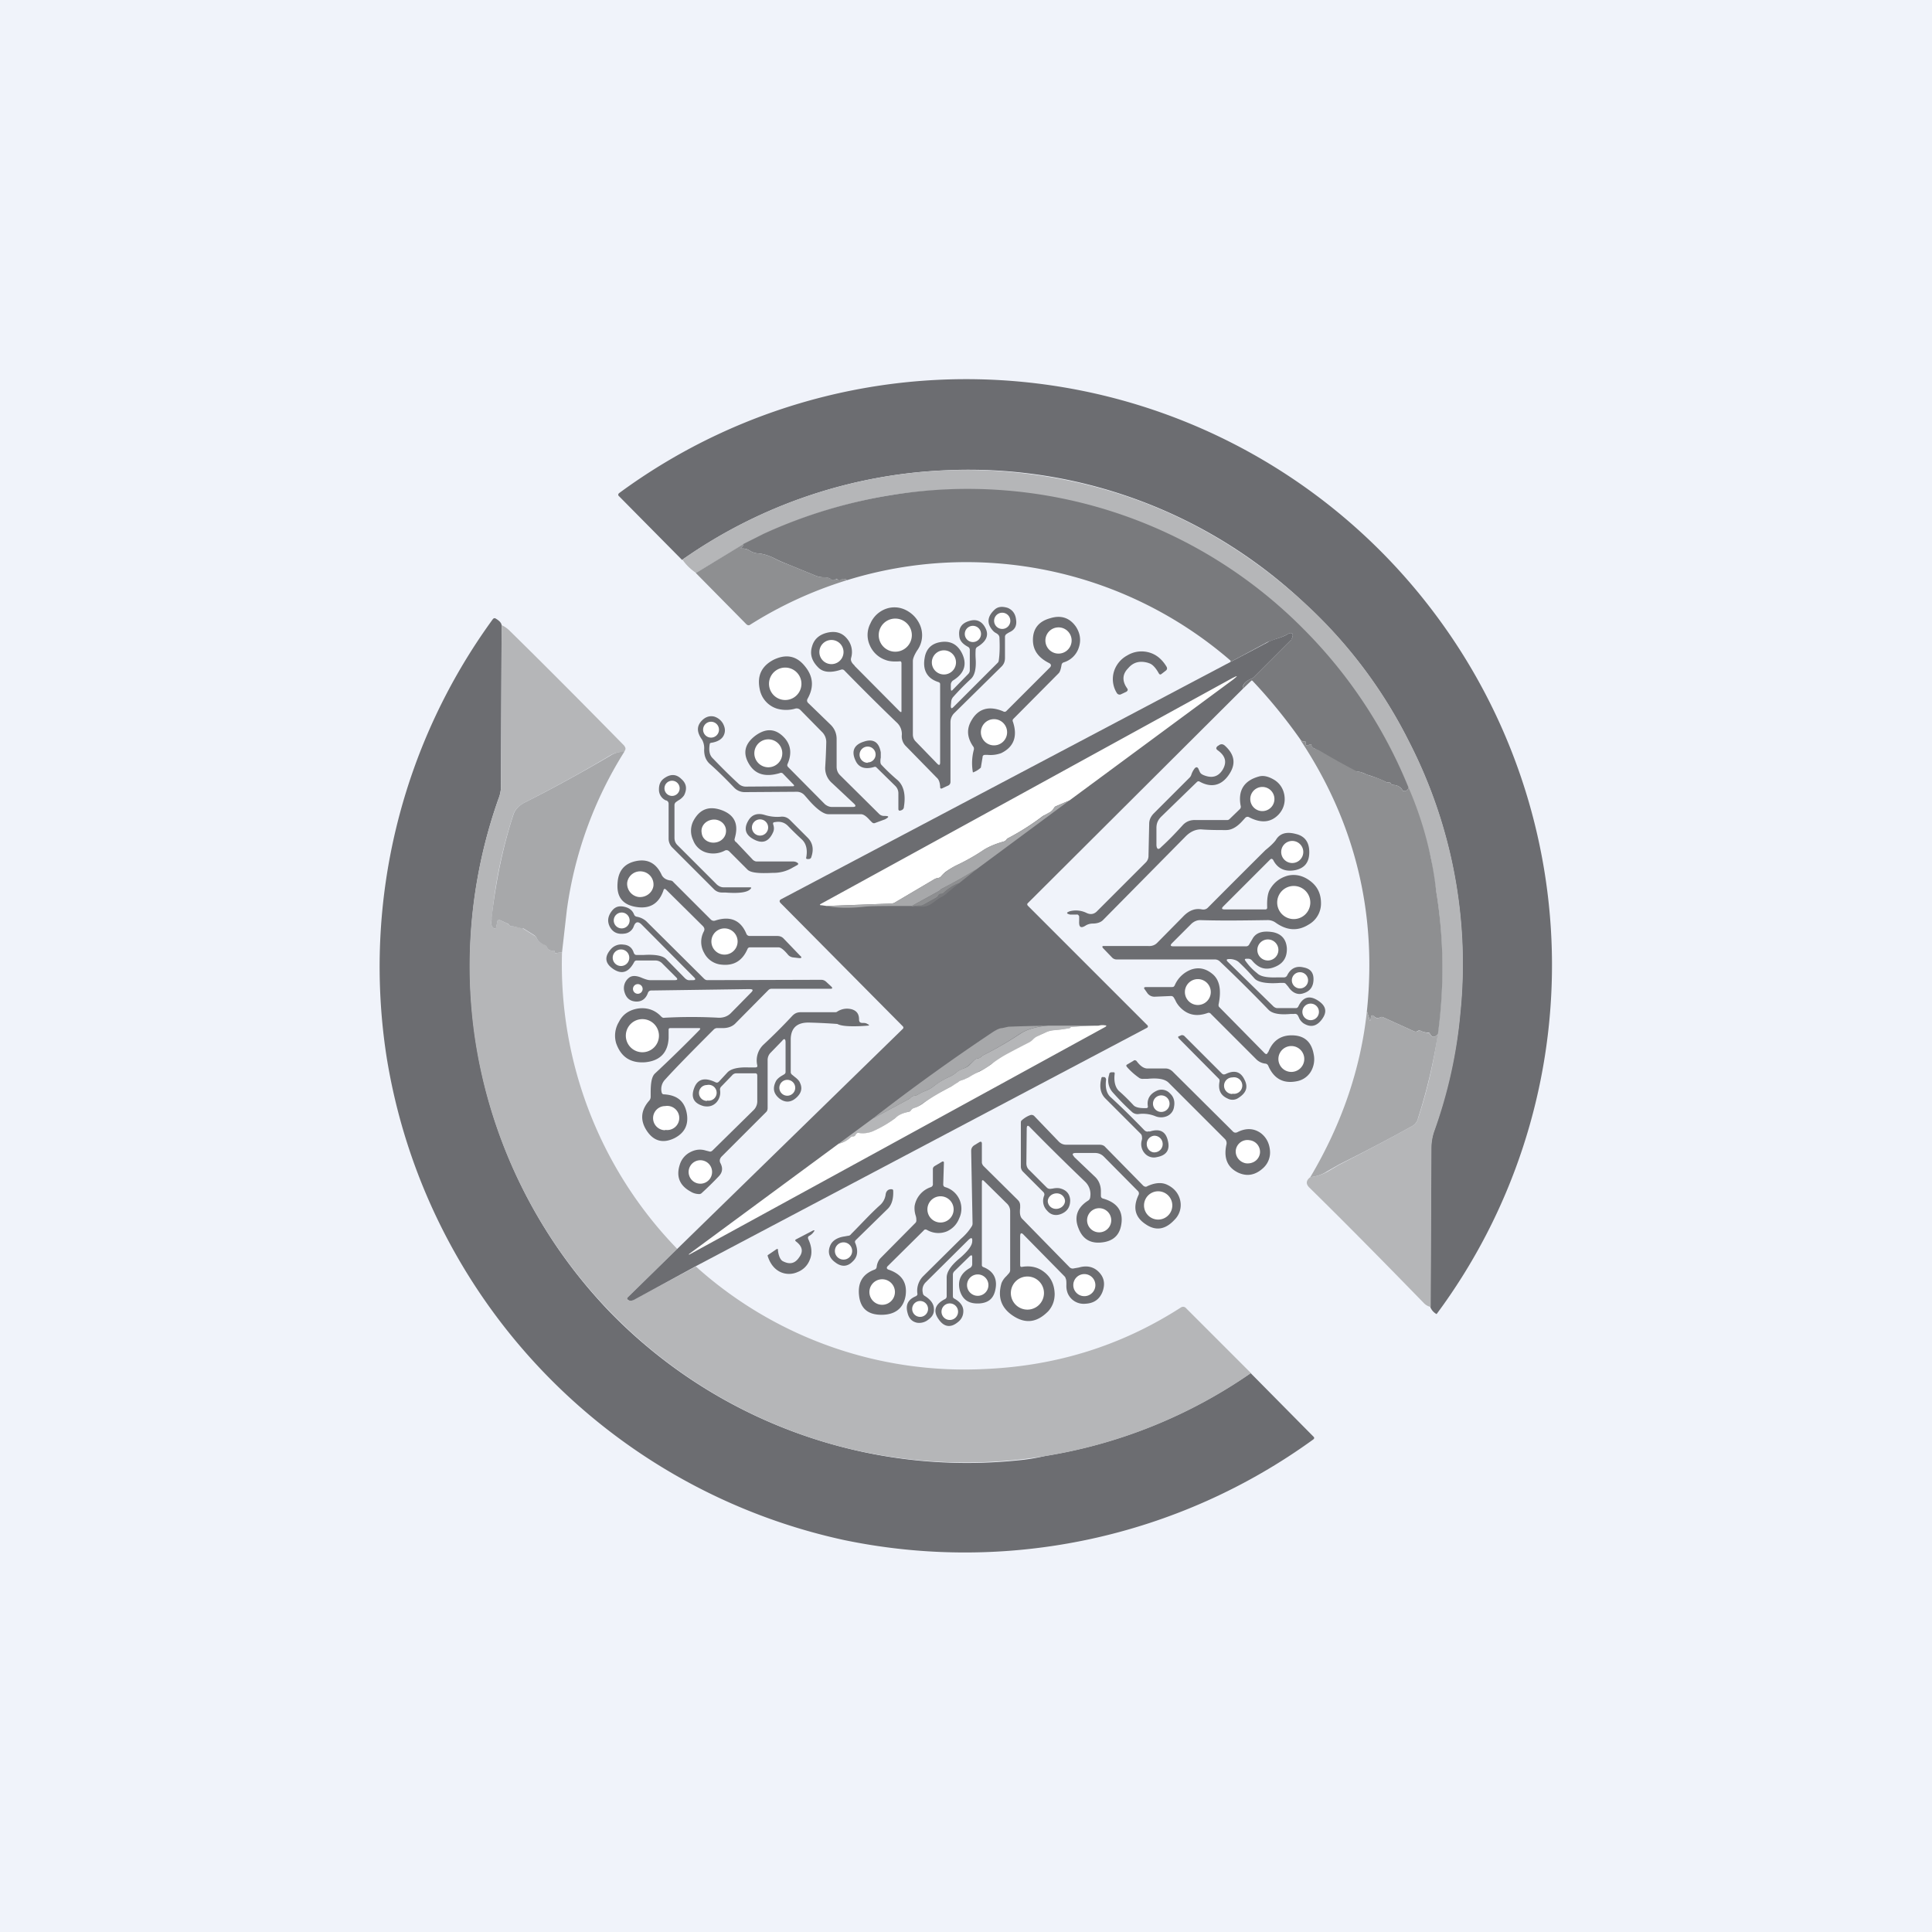 ﻿<?xml version="1.0" standalone="no"?>
<!DOCTYPE svg PUBLIC "-//W3C//DTD SVG 1.1//EN" 
"http://www.w3.org/Graphics/SVG/1.1/DTD/svg11.dtd">
<svg width="56" height="56" viewBox="0 0 56 56" xmlns="http://www.w3.org/2000/svg"><path fill="#F0F3FA" d="M0 0h56v56H0z"/><path d="m41.46 37.88.02-4.58c0-.19.03-.35.08-.5.4-1.15.66-2.3.76-3.43a14.08 14.08 0 0 0-1.48-7.87 13.86 13.86 0 0 0-3-3.99 14.18 14.18 0 0 0-10.4-3.88 14.31 14.31 0 0 0-7.67 2.6l-1.82-1.84c-.04-.03-.04-.07 0-.1a16.97 16.97 0 0 1 23.61 3.46 16.97 16.97 0 0 1 .08 20.34.4.4 0 0 1-.18-.2Z" fill="#6C6D71"/><path d="M41.46 37.88a.38.38 0 0 1-.18-.1c-1.1-1.13-2.2-2.25-3.33-3.36-.1-.1-.1-.2.03-.3.17-.02.34-.07.5-.16l.34-.2c.72-.37 1.43-.74 2.13-1.13.07-.04.12-.1.15-.2a13.98 13.98 0 0 0 .53-6.58l-.15-.95A13.9 13.9 0 0 0 25.9 14.34a14.3 14.3 0 0 0-4.34 1.43l-1.38.84c-.15-.1-.29-.23-.4-.39a14.31 14.31 0 0 1 9.51-2.54c3.25.3 6.1 1.57 8.56 3.83a13.86 13.86 0 0 1 3 4 14.08 14.08 0 0 1 1.48 7.86 13.7 13.7 0 0 1-.76 3.43c-.05.15-.08.31-.08.5l-.02 4.58Z" fill="#B5B6B8"/><path d="M40.82 22.8c.01.07-.02.11-.1.13-.03 0-.06 0-.07-.03-.05-.09-.14-.14-.27-.15a.08.08 0 0 1-.07-.04c0-.02-.02-.03-.05-.03-.03 0-.07 0-.1-.02-.14-.07-.3-.13-.45-.18a1.1 1.1 0 0 1-.12-.04.71.71 0 0 0-.26-.08c-.03 0-.06 0-.08-.02a21.72 21.72 0 0 1-1.14-.64.14.14 0 0 1-.1-.1c0-.03-.03-.04-.07-.01a.08.08 0 0 1-.03.02c-.05 0-.06 0-.06-.05v-.05c-.01-.02-.02-.02-.04-.02-.03.01-.06 0-.1-.03-.42-.6-.89-1.18-1.4-1.72-.02-.02-.03-.02-.05 0l-.24.23c0-.13.08-.23.26-.3a.21.21 0 0 0 .07-.05l1.07-1.07.02-.03c.05-.11.04-.17-.03-.17a.2.2 0 0 0-.1.04 1.4 1.4 0 0 1-.3.12l-.27.1a170.71 170.71 0 0 1-1.08.58l.01-.02v-.02a11.7 11.7 0 0 0-11.13-2.33c0-.02-.03-.04-.07-.04-.03 0-.05 0-.08.02-.04.03-.08.03-.11 0-.02-.03-.04-.03-.06-.01-.05.04-.1.04-.14 0a.13.13 0 0 0-.08-.04l-.18-.02a.6.6 0 0 1-.17-.04l-.83-.34a4.16 4.16 0 0 1-.4-.18c-.15-.07-.3-.12-.45-.13a.5.5 0 0 1-.24-.08.35.35 0 0 0-.21-.06c-.05 0-.06-.01-.02-.04.03-.03.05-.06.04-.09l.6-.3a14.3 14.3 0 0 1 3.76-1.13 13.7 13.7 0 0 1 11.9 3.91 13.9 13.9 0 0 1 3.02 4.56Z" fill="#797A7D"/><path d="M21.55 15.77c0 .03-.02.06-.05.09-.04.03-.03.04.02.04.08 0 .15.02.21.06a.5.5 0 0 0 .24.08c.15.01.3.06.45.13.13.07.26.13.4.18l.83.34a.6.6 0 0 0 .17.04c.07 0 .12 0 .18.02.03 0 .05.01.08.03.04.05.09.05.14 0l.06.01c.03.04.07.04.11 0a.11.11 0 0 1 .08-.01c.04 0 .06.02.07.04-1 .31-1.93.74-2.8 1.29-.03.02-.06.02-.1-.01l-1.47-1.49 1.38-.84Z" fill="#8E8F91"/><path d="M27.25 22.1v-2.27c0-.03-.02-.05-.05-.06-.32-.1-.46-.34-.4-.69.04-.27.2-.43.47-.47.27-.04.47.06.6.3.17.32.1.6-.24.81a.15.15 0 0 0-.07.13v.1c0 .08.02.09.07.03l.44-.45a.16.16 0 0 0 .04-.12v-.58a.1.1 0 0 0-.05-.08c-.15-.08-.23-.17-.25-.28-.04-.25.05-.4.28-.47.22-.07.39.01.49.24.08.19 0 .36-.25.51a.1.1 0 0 0-.05.08 2 2 0 0 0 0 .26c.02.3-.03.5-.15.6a7.6 7.6 0 0 0-.5.51.24.24 0 0 0-.06.15l-.01.1c0 .09.02.1.08.04l1.28-1.28a.11.11 0 0 0 .03-.07c.03-.2.03-.42.02-.65 0-.06-.03-.1-.1-.14a.31.31 0 0 1-.09-.07c-.18-.2-.17-.4.04-.6.1-.1.23-.11.39-.06.14.06.22.17.24.33.03.18-.03.3-.18.37a.76.76 0 0 0-.1.06.1.1 0 0 0-.04.09v.6c0 .1-.03.18-.1.25l-1.37 1.35a.37.37 0 0 0-.11.27v1.72c0 .06-.03.1-.09.12l-.15.07c-.04.02-.06 0-.06-.04v-.02c-.01-.12-.04-.2-.1-.25l-.9-.92a.4.4 0 0 1-.11-.32.45.45 0 0 0-.15-.36c-.52-.5-1.02-1-1.51-1.5a.09.09 0 0 0-.1-.03c-.3.1-.52.08-.66-.06-.2-.2-.25-.4-.18-.62.06-.21.22-.35.48-.4.22-.04.4.02.53.18a.6.6 0 0 1 .12.56c-.02.07.01.14.1.22v.01l1.31 1.32c.04.03.05.03.05-.02v-1.37c0-.04-.01-.07-.06-.06-.17.01-.3 0-.4-.04a.77.77 0 0 1-.46-.43.72.72 0 0 1 .02-.63.78.78 0 0 1 .47-.43.73.73 0 0 1 .55.04c.18.09.31.22.4.4a.75.75 0 0 1-.07.78c-.08.13-.12.23-.12.3v2.13c0 .08.03.15.08.2l.63.65c.05.05.08.04.08-.04Z" fill="#6C6D71"/><path d="M29.05 18.23a.23.23 0 1 0 0-.47.23.23 0 0 0 0 .47Z" fill="#fff"/><path d="M28.21 21.64c-.18-.26-.2-.51-.05-.76.2-.35.52-.43.92-.26.03.02.06.01.08 0l1.27-1.27c.05-.05.04-.1-.02-.13-.32-.16-.47-.38-.47-.67 0-.33.17-.54.5-.63.32-.1.57-.01.75.25.12.19.15.39.08.6a.66.66 0 0 1-.44.43.09.09 0 0 0-.06.07c-.02.13-.05.21-.08.24l-1.32 1.33a.07.07 0 0 0-.01.08c.14.42.03.73-.34.91a.9.9 0 0 1-.4.05h-.06c-.05 0-.08.02-.08.07l-.05.3a.67.67 0 0 1-.23.14c-.04-.23-.03-.45.03-.67 0-.03 0-.06-.02-.08ZM14.54 18.12l-.02 4.72a1 1 0 0 1-.07.31A14.48 14.48 0 0 0 17.65 38a14.44 14.44 0 0 0 11.85 4.33 5.56 5.56 0 0 0 .8-.13 14.5 14.5 0 0 0 5.95-2.4l1.82 1.84c.03.03.03.05 0 .08a17.2 17.2 0 0 1-13.6 2.92A17.1 17.1 0 0 1 11.2 30.6a17.1 17.1 0 0 1 3.09-12.66c.02-.02.05-.03.08-.01.1.06.16.12.17.19Z" fill="#6C6D71"/><path d="M25.95 18.89a.48.48 0 1 0 0-.96.48.48 0 0 0 0 .96Z" fill="#fff"/><path d="M14.54 18.12c.09.04.17.1.23.16 1.12 1.1 2.22 2.21 3.32 3.33.02.03.04.06.04.09s-.02.06-.04.1a.71.71 0 0 0-.41.1c-.87.52-1.7.97-2.47 1.36-.17.09-.27.2-.32.32a13.73 13.73 0 0 0-.64 3.08c-.03.12 0 .2.07.25.03.01.05 0 .06-.03l.04-.2c0-.02.02-.03.05-.02l.22.1.06.04a.1.1 0 0 0 .08.05h.04l.26.05a.1.1 0 0 1 .04.02l.32.2c.02 0 .04.03.06.06.05.1.13.17.24.2a.1.1 0 0 1 .06.06c.04.09.1.13.2.11.02 0 .03 0 .03.03v.02c.01.03.03.04.05.03.05-.02.1-.02.16-.02a11.84 11.84 0 0 0 3.34 8.59l-1.43 1.4c-.03.03-.03.06 0 .08.05.03.1.03.16 0l1.81-.97a11.64 11.64 0 0 0 8.4 2.97c2.06-.09 3.94-.68 5.64-1.77.07-.05.13-.04.18.02l1.87 1.87a14.5 14.5 0 0 1-12.12 2.07 14.45 14.45 0 0 1-10.4-11.95 14.49 14.49 0 0 1 .71-6.77 1 1 0 0 0 .07-.3l.02-4.73Z" fill="#B5B6B8"/><path d="M28.2 18.61a.23.23 0 1 0 0-.47.23.23 0 0 0 0 .47ZM30.62 18.94a.38.38 0 1 0 0-.75.38.38 0 0 0 0 .75Z" fill="#fff"/><path d="m36.02 19.97-6.23 6.21c-.02.02-.02.04 0 .07l3.45 3.45c.05.04.04.08-.01.1l-13.06 6.9-1.8.98c-.07.03-.12.03-.16 0-.04-.02-.04-.05-.01-.08l1.43-1.4 6.54-6.38c.02-.02.02-.05 0-.07l-3.54-3.57c-.05-.05-.04-.09.02-.12l13.01-6.87a174.35 174.35 0 0 0 1.08-.57c.06-.04.15-.07.27-.11.14-.04.23-.08.3-.12a.2.2 0 0 1 .1-.04c.07 0 .08.06.03.17 0 .01 0 .02-.02.03l-1.07 1.07a.21.21 0 0 1-.07.05c-.18.07-.27.17-.26.3Z" fill="#6C6D71"/><path d="M24.1 19.25a.35.35 0 1 0 0-.7.35.35 0 0 0 0 .7ZM27.36 19.55a.35.35 0 1 0 0-.7.35.35 0 0 0 0 .7Z" fill="#fff"/><path d="M33.3 19.22c-.25-.08-.45-.03-.6.15-.17.17-.18.37-.03.58.03.04.02.07-.02.1l-.17.08c-.04.01-.07 0-.1-.03a.76.76 0 0 1-.09-.64.8.8 0 0 1 .38-.46.8.8 0 0 1 .59-.1c.23.05.41.19.55.42.03.05.02.09-.02.12l-.13.1c-.03.02-.05.01-.07-.02-.1-.18-.2-.28-.3-.3ZM22.98 22.79c.04 0 .05-.02.02-.05l-.3-.31a.08.08 0 0 0-.1-.02c-.41.12-.7.04-.88-.25-.2-.32-.14-.6.18-.84.32-.23.6-.2.85.08.18.21.2.46.08.74-.02.04-.01.07.02.1l1.06 1.07c.06.05.13.08.2.08h.61c.08 0 .1-.03.04-.09l-.64-.6a.57.57 0 0 1-.2-.48 18 18 0 0 0 .03-.71.41.41 0 0 0-.13-.3l-.62-.63a.15.15 0 0 0-.15-.04.96.96 0 0 1-.53 0 .73.73 0 0 1-.5-.57c-.08-.39.06-.67.41-.85.36-.17.66-.11.9.19.24.29.27.6.08.94-.03.05-.02.1.03.14l.64.62c.11.11.17.25.17.41v.8c0 .1.03.18.1.25l1.14 1.13a.2.2 0 0 0 .14.05c.15 0 .15.03.02.1l-.3.11a.08.08 0 0 1-.07-.02 1.33 1.33 0 0 1-.08-.08c-.09-.1-.17-.16-.25-.16h-.94c-.14 0-.35-.15-.62-.47l-.07-.08a.3.3 0 0 0-.24-.1l-1.48.01a.42.42 0 0 1-.32-.13c-.23-.24-.47-.48-.72-.7-.1-.1-.15-.22-.15-.4a.52.52 0 0 0-.06-.29c-.16-.22-.16-.4 0-.56.1-.1.22-.14.35-.11.1.03.2.1.26.21.06.12.07.22.02.33-.05.11-.17.19-.36.22-.03 0-.05.02-.05.05-.03.19 0 .32.1.41.24.25.49.5.73.72a.3.3 0 0 0 .22.09l1.36-.01Z" fill="#6C6D71"/><path d="M22.76 20.29a.47.47 0 1 0 0-.94.47.47 0 0 0 0 .94ZM31 23.2l-.4.17a.13.13 0 0 0-.05.05.34.34 0 0 1-.16.15l-.16.08a7.21 7.21 0 0 1-1.04.66l-.02.03a.17.17 0 0 1-.07.05c-.25.07-.47.16-.64.28a6 6 0 0 1-.67.38 2.4 2.4 0 0 0-.38.22.67.67 0 0 0-.11.11.18.18 0 0 1-.11.07.27.27 0 0 0-.1.03l-1.17.69a.18.18 0 0 1-.08.02l-1.88.07-.14-.02c-.07 0-.07-.02-.01-.05a10207.86 10207.86 0 0 0 11.9-6.53c.18-.09.18-.08.03.04L31 23.2ZM28.75 21.6a.38.38 0 1 0 0-.75.38.38 0 0 0 0 .75ZM20.61 21.38a.23.23 0 1 0 0-.46.23.23 0 0 0 0 .46ZM22.27 22.24a.4.4 0 1 0 0-.81.4.4 0 0 0 0 .81Z" fill="#fff"/><path d="M25.34 22.23c-.26.08-.45.02-.54-.18-.13-.27-.05-.46.23-.55.28-.1.45.01.5.31v.15a.47.47 0 0 0-.01.13c0 .03.01.06.03.08.15.16.3.3.44.42.2.16.27.43.21.8 0 .05-.04.09-.09.1-.04.02-.07 0-.07-.04V23a.3.3 0 0 0-.09-.22l-.55-.54a.06.06 0 0 0-.06-.01Z" fill="#6C6D71"/><path d="M37.7 21.46c.05.03.08.04.1.03.03 0 .04 0 .05.02v.05c0 .04.01.06.06.05l.03-.02c.04-.03.06-.02.08.02.01.04.04.07.09.09l.11.04a21.77 21.77 0 0 0 1.11.62c.07 0 .15.03.26.08l.11.04c.16.05.32.1.46.18.03.02.07.02.1.02s.04 0 .05.03c.02.03.04.04.07.04.13.01.22.06.27.15.01.03.04.04.07.03.08-.02.11-.06.1-.12a10.5 10.5 0 0 1 .81 3.03c.22 1.35.24 2.72.05 4.13-.1.12-.18.11-.25-.04h-.02a.52.52 0 0 1-.23-.05c-.03-.02-.05-.02-.08 0a.11.11 0 0 1-.12.01l-.88-.4a.1.1 0 0 0-.1 0c-.06.03-.11.02-.16-.02-.06-.06-.1-.05-.1.03l-.01.03c0 .07-.02.07-.04 0l-.07-.22c.3-2.86-.35-5.48-1.92-7.85Z" fill="#8E8F91"/><path d="M33.66 24.55c.22-.2.42-.41.62-.63.1-.11.23-.16.39-.15h.9a.1.1 0 0 0 .07-.03l.3-.29a.1.1 0 0 0 .02-.1c-.08-.44.1-.72.52-.84.13-.04.27-.01.43.08.18.1.29.27.32.47.03.21-.03.4-.17.55-.22.23-.5.26-.85.08a.09.09 0 0 0-.11.01l-.11.12c-.15.16-.3.24-.45.24-.24 0-.48 0-.73-.02-.15 0-.3.06-.44.2l-2.4 2.43c-.06.06-.16.1-.3.1a.4.4 0 0 0-.19.05c-.15.1-.21.06-.2-.12v-.14c-.02-.04-.04-.06-.08-.05h-.18c-.12-.03-.12-.06 0-.1a.7.7 0 0 1 .47.05c.12.06.23.04.32-.06l1.4-1.4a.27.27 0 0 0 .08-.2l.02-.92c0-.11.04-.2.12-.29l1.05-1.05a.2.2 0 0 0 .05-.08.6.6 0 0 1 .1-.19c.04-.04.07-.04.1 0l.05.11c.02.04.05.06.09.08.25.11.44.06.57-.15.13-.22.08-.4-.14-.56-.06-.04-.06-.08 0-.13l.02-.01c.06-.05.12-.05.18 0 .3.27.33.55.11.86-.21.3-.5.37-.83.19-.03-.02-.06-.02-.09.01l-1.03 1c-.1.1-.14.2-.14.33v.5c.01.12.06.14.14.05Z" fill="#6C6D71"/><path d="M25.15 22.1a.23.23 0 1 0 0-.46.23.23 0 0 0 0 .47Z" fill="#fff"/><path d="M18.09 21.8a11.53 11.53 0 0 0-1.66 4.58l-.14 1.23c-.06 0-.11 0-.16.02-.02 0-.04 0-.05-.03v-.02c0-.02-.01-.03-.03-.03-.1.02-.16-.02-.2-.1a.1.1 0 0 0-.06-.06.39.39 0 0 1-.24-.21.16.16 0 0 0-.06-.07l-.32-.2a.1.1 0 0 0-.04 0l-.26-.06h-.04a.1.1 0 0 1-.08-.05.13.13 0 0 0-.06-.04l-.22-.1c-.03-.01-.04 0-.05.03l-.04.2c-.01.02-.03.03-.06.02-.07-.04-.1-.13-.07-.25v-.07c.13-1.1.34-2.1.64-3 .05-.13.15-.24.32-.33.78-.39 1.6-.84 2.47-1.35a.71.71 0 0 1 .4-.12Z" fill="#A7A8AA"/><path d="M19.3 23.2a.34.34 0 0 1-.2-.32c0-.15.05-.26.18-.34.17-.11.33-.1.47.04.15.13.17.29.08.47a.46.46 0 0 1-.15.14.88.88 0 0 0-.1.07.12.12 0 0 0-.03.09v.93c0 .08.02.14.07.2l1.16 1.16c.06.05.12.08.2.08h.75c.05 0 .06.01.02.05-.09.1-.34.13-.73.1h-.1a.32.32 0 0 1-.23-.1l-1.2-1.2a.37.37 0 0 1-.11-.27v-1a.1.1 0 0 0-.07-.1Z" fill="#6C6D71"/><path d="M19.48 23.07a.22.22 0 1 0 0-.44.22.22 0 0 0 0 .44ZM36.59 23.51a.35.35 0 1 0 0-.7.35.35 0 0 0 0 .7Z" fill="#fff"/><path d="m31 23.2-2.7 2a13.84 13.84 0 0 1-1.02.57.24.24 0 0 1-.07.06l-.78.43c-.71 0-1.17 0-1.36.02-.45.05-.82.04-1.11-.02l1.88-.07.08-.02 1.17-.69a.27.27 0 0 1 .1-.03c.04-.01.08-.03.1-.07a.67.67 0 0 1 .12-.1c.12-.1.25-.17.38-.23a6 6 0 0 0 .67-.38c.17-.12.39-.21.64-.28.02-.01.05-.02.07-.05a.08.08 0 0 0 .02-.03 7.21 7.21 0 0 0 1.04-.65l.16-.1a.34.34 0 0 0 .16-.14.13.13 0 0 1 .06-.05l.4-.17Z" fill="#A7A8AA"/><path d="m21.33 24.4.5.53c.03.02.06.04.1.04h1.05c.05 0 .09.01.12.03.05.03.05.05 0 .08l-.11.06a1.08 1.08 0 0 1-.59.16c-.4.02-.65 0-.74-.1l-.52-.52c-.04-.04-.09-.05-.14-.02a.72.72 0 0 1-.53.05.58.58 0 0 1-.38-.36.63.63 0 0 1 0-.54c.18-.35.45-.46.82-.33.36.13.5.38.4.77l-.02.08c0 .03.02.06.04.08Z" fill="#6C6D71"/><path d="M22.41 23.89c.03.09.03.16 0 .23-.12.27-.3.35-.56.21-.25-.13-.3-.32-.15-.56.1-.16.26-.21.46-.15.16.05.33.07.5.05.08 0 .16.02.24.1l.51.51c.15.15.18.34.11.55-.01.05-.04.07-.09.07h-.02c-.04 0-.05-.02-.04-.05.04-.22 0-.4-.13-.52a9.46 9.46 0 0 1-.4-.39c-.1-.1-.22-.14-.38-.11-.04 0-.06.02-.05.06Z" fill="#6C6D71"/><path d="M22.03 24.22a.23.23 0 1 0 0-.47.23.23 0 0 0 0 .47ZM20.74 24.42c.2-.03.33-.2.3-.39-.03-.18-.21-.3-.4-.27-.2.03-.34.2-.3.39.02.18.2.3.4.27Z" fill="#fff"/><path d="M35.78 27.82a.42.42 0 0 0-.17-.02c-.06 0-.07.03-.02.08l1.33 1.3c.03.02.06.04.1.04h.54c.03 0 .05-.01.07-.04.13-.28.32-.34.57-.18.25.16.28.35.09.58-.15.18-.32.2-.51.08a.4.4 0 0 1-.12-.14.6.6 0 0 0-.05-.1.1.1 0 0 0-.1-.03h-.1c-.32.03-.53-.01-.64-.12a47 47 0 0 0-1.41-1.4.21.21 0 0 0-.16-.06h-2.83a.18.18 0 0 1-.14-.06l-.26-.27c-.03-.04-.02-.06.02-.06h1.28c.11.01.2-.02.27-.09l.75-.76c.17-.18.35-.25.55-.21.06.01.12 0 .17-.05a365.03 365.03 0 0 1 1.67-1.67c.15-.12.25-.22.3-.29.11-.19.3-.25.57-.18.27.06.4.24.4.53 0 .29-.13.46-.4.52-.3.06-.52-.04-.65-.3-.03-.03-.05-.04-.09 0l-1.35 1.35c-.06.06-.05.09.04.09h1.18c.03 0 .05-.02.05-.05v-.01c-.01-.25.02-.42.08-.52.12-.21.3-.34.52-.4.22-.05.44 0 .64.15.22.16.32.38.32.65a.7.7 0 0 1-.36.62c-.32.2-.64.17-.96-.06a.39.39 0 0 0-.24-.07c-.66.01-1.31.02-1.94 0-.1 0-.18.04-.25.1l-.56.56c-.07.07-.06.1.04.1h2.1a.1.1 0 0 0 .08-.04l.1-.17c.1-.19.3-.25.6-.2.24.05.38.2.4.46.01.25-.09.43-.31.53-.28.13-.5.07-.7-.17a.14.14 0 0 0-.12-.05h-.04c-.05 0-.06.02-.03.06.09.13.2.25.34.36.1.1.3.13.58.12h.2a.1.1 0 0 0 .09-.06c.1-.2.26-.28.47-.23.22.04.31.17.29.4-.02.2-.13.31-.32.36-.15.04-.3-.03-.41-.2a3.5 3.5 0 0 0-.06-.07.09.09 0 0 0-.08-.04h-.1c-.38.03-.63-.02-.73-.12-.15-.17-.3-.33-.45-.47a.32.32 0 0 0-.14-.08Z" fill="#6C6D71"/><path d="M37.4 25.01a.32.32 0 1 0 0-.63.32.32 0 0 0 0 .63Z" fill="#fff"/><path d="M19.23 25.81c-.13.38-.39.54-.78.48-.4-.06-.58-.29-.55-.69.02-.36.2-.57.53-.64.33-.07.58.05.74.38.04.1.13.16.25.18.04 0 .08.02.1.05l1.08 1.08c.04.04.09.05.14.03.44-.14.74 0 .9.4.02.03.05.05.09.05h.8c.07 0 .13.02.18.07l.48.5c.06.05.05.08-.04.07l-.17-.02a.23.23 0 0 1-.15-.09c-.11-.13-.2-.2-.26-.2h-.84a.07.07 0 0 0-.06.04c-.15.35-.4.5-.76.46a.62.62 0 0 1-.5-.34.64.64 0 0 1-.01-.62c.03-.06.02-.1-.02-.15l-1.07-1.06c-.04-.04-.07-.03-.08.02Z" fill="#6C6D71"/><path d="m28.3 25.2-.5.4c-.17.06-.32.16-.45.28a.11.11 0 0 1-.08.03c-.03 0-.06.02-.08.06a.16.16 0 0 1-.07.06l-.36.2a.15.15 0 0 1-.09.02c-.07 0-.15 0-.23.03l-.01-.02.78-.43a.24.24 0 0 0 .07-.06 13.81 13.81 0 0 0 1.02-.58Z" fill="#8E8F91"/><path d="M18.51 26c.21.02.4-.12.43-.32a.38.38 0 0 0-.33-.42.38.38 0 0 0-.43.32c-.02.2.12.39.33.42Z" fill="#fff"/><path d="m27.8 25.6-.32.26c-.06.06-.12.1-.19.14-.08.04-.16.1-.24.16a.52.52 0 0 1-.28.12h-.33a.64.64 0 0 1 .23-.03c.03 0 .06 0 .09-.02l.36-.2a.16.16 0 0 0 .07-.06c.02-.04.05-.06.08-.06s.06 0 .08-.03c.13-.12.28-.22.45-.28Z" fill="#797A7D"/><path d="M37.5 26.64a.48.48 0 1 0 0-.96.48.48 0 0 0 0 .96Z" fill="#fff"/><path d="M19.38 29.86v.23c-.02.42-.25.66-.68.7-.42.03-.7-.15-.84-.55a.77.77 0 0 1 .08-.62c.11-.22.3-.35.57-.39.26-.03.48.05.65.23.03.03.06.05.1.04a14.4 14.4 0 0 1 1.58 0c.13 0 .25-.04.34-.13l.59-.6c.07-.07.06-.1-.05-.1l-2.84.04a.1.1 0 0 0-.1.07c-.06.17-.18.26-.35.25-.17-.01-.28-.1-.33-.28a.38.38 0 0 1 .12-.4c.09-.08.22-.08.4 0 .1.04.17.06.22.06h.72c.08 0 .09-.03.04-.08l-.4-.4a.28.28 0 0 0-.2-.09h-.54a.08.08 0 0 0-.08.05c-.16.3-.36.36-.6.2-.24-.16-.27-.35-.08-.57a.4.4 0 0 1 .37-.14c.16.01.26.1.3.24.02.04.04.06.08.06h.21c.33-.02.55.02.65.12l.54.55c.05.05.1.07.16.06h.08c.07 0 .08-.03.03-.08L18.6 26.8c-.1-.1-.18-.09-.23.05a.32.32 0 0 1-.26.21c-.2.03-.34-.03-.43-.19-.08-.15-.07-.3.05-.46.09-.12.2-.16.35-.13.15.03.25.1.3.23a.1.1 0 0 0 .07.06c.12.02.21.07.28.13l1.67 1.66c.03.03.06.05.1.05l3.3-.01c.06 0 .11.02.16.07l.13.12c.05.05.04.07-.02.07h-1.7a.13.13 0 0 0-.1.04l-.94.95c-.09.1-.22.15-.38.15h-.18a.15.15 0 0 0-.09.05c-.65.65-1.12 1.13-1.4 1.44a.4.4 0 0 0-.1.38c.01.03.03.05.06.05.4.02.61.21.67.57.05.32-.07.55-.36.7-.33.16-.6.09-.8-.21-.2-.3-.18-.6.07-.88a.17.17 0 0 0 .04-.11v-.12c0-.28.03-.46.12-.55.45-.42.88-.84 1.3-1.27.03-.04.02-.05-.03-.05h-.82c-.03 0-.05.01-.05.05Z" fill="#6C6D71"/><path d="M18.02 26.91a.23.23 0 1 0 0-.46.23.23 0 0 0 0 .46ZM21 27.67a.38.38 0 1 0 0-.76.38.38 0 0 0 0 .76ZM36.75 27.84a.3.3 0 1 0 0-.61.3.3 0 0 0 0 .61ZM18 28a.24.24 0 1 0 0-.48.24.24 0 0 0 0 .48Z" fill="#fff"/><path d="M36.76 30.5c.13-.34.37-.5.71-.49.35.01.55.2.61.56a.7.7 0 0 1-.09.5.6.6 0 0 1-.4.27c-.4.08-.67-.08-.83-.45a.1.1 0 0 0-.08-.06.44.44 0 0 1-.28-.14l-1.3-1.3a.08.08 0 0 0-.09-.03c-.33.12-.6.06-.82-.18a.78.78 0 0 1-.1-.14 1 1 0 0 0-.07-.13.09.09 0 0 0-.08-.04l-.47.02a.25.25 0 0 1-.21-.1l-.07-.1c-.05-.06-.03-.08.04-.08h.74c.04 0 .06-.01.08-.05a.84.84 0 0 1 .46-.45c.21-.08.42-.05.62.11.22.17.28.47.19.9 0 .03 0 .05.02.07l1.31 1.33c.05.05.08.04.1-.02Z" fill="#6C6D71"/><path d="M37.68 28.65a.23.23 0 1 0 0-.47.23.23 0 0 0 0 .47ZM34.72 29.13a.37.37 0 1 0 0-.75.37.37 0 0 0 0 .75ZM18.45 28.8a.14.14 0 1 0 0-.27.14.14 0 0 0 0 .27ZM37.99 29.57a.24.24 0 1 0 0-.48.24.24 0 0 0 0 .48Z" fill="#fff"/><path d="M21.95 30.88a.63.63 0 0 1 .18-.6c.29-.27.57-.55.84-.84.07-.07.14-.1.24-.1h.98c.03 0 .06 0 .08-.02.13-.08.26-.1.4-.07.16.04.23.14.23.3 0 .07.03.1.1.1.05 0 .1 0 .14.03.07.03.06.05 0 .05l-.14.01c-.38.02-.62 0-.73-.06a17.5 17.5 0 0 0-.81-.04c-.35-.01-.53.15-.54.47v.97c0 .03.02.06.05.08l.06.05c.08.06.14.12.16.18.07.15.04.29-.1.42-.16.15-.33.16-.5.03-.17-.14-.2-.3-.1-.5.03-.06.1-.12.19-.17l.05-.03a.08.08 0 0 0 .04-.08v-.85c0-.1-.04-.12-.1-.04l-.33.34a.3.3 0 0 0-.09.22v1.38c0 .05-.01.09-.04.12l-1.3 1.3c-.05.06-.06.12-.03.18.08.15.06.27-.04.38a9.7 9.7 0 0 1-.51.5.11.11 0 0 1-.08.02.47.47 0 0 1-.23-.07c-.33-.18-.43-.45-.31-.8a.6.6 0 0 1 .29-.34c.15-.08.3-.1.46-.05l.12.03a.1.1 0 0 0 .07-.03l1.2-1.18a.36.36 0 0 0 .1-.27v-.72c0-.05-.02-.07-.06-.07h-.55a.16.16 0 0 0-.12.06l-.31.32a.12.12 0 0 0-.04.1.43.43 0 0 1-.11.37c-.1.1-.22.13-.37.1-.28-.08-.37-.25-.27-.52.1-.27.31-.32.62-.17.04.02.07.01.1-.02l.25-.27c.1-.1.3-.15.6-.14h.2c.05 0 .07-.02.06-.06Z" fill="#6C6D71"/><path d="m39.62 29.3.07.24c.02.06.03.06.04 0v-.04c.02-.08.05-.1.11-.03.05.05.1.05.16.02a.1.1 0 0 1 .1 0l.88.4c.04.02.08.01.12 0 .03-.03.05-.03.08-.01.06.03.14.05.22.06h.01c.01-.02.02-.02.02 0 .07.14.15.15.25.03-.12.76-.3 1.58-.58 2.45a.33.33 0 0 1-.15.21c-.7.39-1.41.76-2.13 1.12l-.35.2c-.15.1-.32.15-.49.17.9-1.52 1.46-3.12 1.64-4.81Z" fill="#A7A8AA"/><path d="M18.62 30.5a.48.48 0 1 0 0-.96.48.48 0 0 0 0 .96Z" fill="#fff"/><path d="M31.84 29.73a8.68 8.68 0 0 0-.8.04.6.6 0 0 1-.03.03 4.4 4.4 0 0 1-.44.06.7.7 0 0 0-.25.06l-.24.11a.42.42 0 0 0-.13.1.47.47 0 0 1-.13.1 27.6 27.6 0 0 0-1.1.62c-.1.08-.21.15-.33.2l-.32.18a.54.54 0 0 1-.13.06.48.48 0 0 0-.16.07c-.07.05-.13.1-.2.13-.3.15-.58.32-.85.5-.07.06-.16.1-.25.13a.18.18 0 0 0-.08.07.1.1 0 0 1-.08.04.81.81 0 0 0-.37.18 3.45 3.45 0 0 1-.64.38.74.74 0 0 1-.41.05c-.05 0-.08 0-.1.05-.01.03-.04.05-.07.05a.1.1 0 0 0-.08.03.7.7 0 0 1-.34.18l.99-.73 1.02-.55a.24.24 0 0 0 .07-.05.17.17 0 0 1 .12-.06.2.2 0 0 0 .09-.03c.08-.05.17-.09.25-.12a.92.92 0 0 0 .22-.13c.14-.11.29-.2.43-.26.07-.03.14-.07.2-.12.07-.06.14-.1.23-.13a.44.44 0 0 0 .17-.1l.16-.16a.15.15 0 0 1 .08-.03.2.2 0 0 0 .13-.08 10.18 10.18 0 0 0 1.11-.64c.2-.13.46-.2.79-.23h1.47Z" fill="#B5B6B8"/><path d="M30.37 29.73c-.33.02-.59.1-.8.23a10.19 10.19 0 0 1-1.1.64.2.2 0 0 1-.13.08.15.15 0 0 0-.08.03l-.16.15a.44.44 0 0 1-.17.11.85.85 0 0 0-.23.13c-.06.05-.13.09-.2.12-.14.06-.28.15-.43.26a.92.92 0 0 1-.22.13 1.9 1.9 0 0 0-.25.12.2.2 0 0 1-.09.03.17.17 0 0 0-.12.06.24.24 0 0 1-.07.05l-1.02.55a59.31 59.31 0 0 1 3.5-2.52c.1-.06.18-.1.25-.1l.18-.04a45.3 45.3 0 0 1 1.14-.03Z" fill="#A7A8AA"/><path d="M31.84 29.73a.43.43 0 0 1 .19-.01c.05 0 .05.02 0 .05a11300.44 11300.44 0 0 1-12.06 6.6v-.02l4.34-3.2a.7.7 0 0 0 .34-.18.1.1 0 0 1 .08-.03c.03 0 .06-.02.07-.05.02-.04.05-.06.1-.05.14.02.28 0 .4-.05a3.43 3.43 0 0 0 .65-.38c.1-.1.23-.15.37-.18a.1.1 0 0 0 .08-.04.18.18 0 0 1 .08-.07c.1-.03.18-.07.25-.12.27-.2.56-.36.85-.51l.2-.13c.03-.03.09-.05.16-.07l.13-.06c.1-.06.2-.12.32-.17.12-.06.23-.13.34-.21a3.5 3.5 0 0 1 .46-.3 32.25 32.25 0 0 1 .63-.33.47.47 0 0 0 .13-.1.42.42 0 0 1 .13-.09l.24-.11a.7.7 0 0 1 .25-.06 4.4 4.4 0 0 0 .44-.06l.03-.03a8.64 8.64 0 0 1 .8-.04Z" fill="#fff"/><path d="M35.53 31.13c.25-.12.43-.07.54.16.12.23.05.4-.2.55a.3.3 0 0 1-.29 0c-.2-.09-.28-.25-.23-.5 0-.02 0-.05-.02-.07l-1.16-1.17c-.03-.04-.03-.06.02-.07l.04-.02a.1.1 0 0 1 .11.03l1.07 1.07c.04.04.07.04.12.02Z" fill="#6C6D71"/><path d="M37.43 31.07a.37.37 0 1 0 0-.75.37.37 0 0 0 0 .75Z" fill="#fff"/><path d="M35.86 32.82c.25-.13.48-.12.68.02.16.12.25.29.27.5a.61.61 0 0 1-.2.52c-.22.2-.46.25-.72.13-.31-.15-.43-.42-.34-.82a.17.17 0 0 0-.05-.16l-1.63-1.63c-.1-.1-.3-.14-.6-.11h-.12a.2.2 0 0 1-.12-.02c-.13-.09-.26-.2-.37-.33-.02-.03-.02-.05.02-.07l.17-.1c.03-.03.06-.02.09 0 .11.15.22.23.34.22h.5c.08 0 .14.03.2.08l1.76 1.75c.03.03.07.04.12.02Z" fill="#6C6D71"/><path d="M33.27 32.06c-.03-.2.06-.35.25-.44a.33.33 0 0 1 .39.07c.11.1.15.23.12.39a.34.34 0 0 1-.2.27.44.44 0 0 1-.35 0 .96.96 0 0 0-.47-.06.24.24 0 0 1-.21-.07c-.2-.18-.37-.36-.55-.56a.52.52 0 0 1-.1-.51c0-.05.03-.07.08-.07h.04c.02 0 .04 0 .04.04-.03.23.02.4.12.5.15.13.29.27.42.41.05.06.16.09.32.09h.05c.04 0 .06-.02.05-.06Z" fill="#6C6D71"/><path d="M33.32 32.8c.3-.1.47 0 .53.26.07.27-.04.43-.32.48a.35.35 0 0 1-.34-.1.4.4 0 0 1-.1-.37c.01-.04.02-.08.01-.11a.13.13 0 0 0-.04-.1l-1.03-1.03c-.14-.15-.17-.35-.1-.6 0 0 .02-.02.04-.01H32c.04 0 .06.04.06.08-.03.23.02.4.13.5.35.32.67.64.98.96.04.04.09.05.14.03Z" fill="#6C6D71"/><path d="M35.72 31.7a.24.24 0 1 0 0-.47.24.24 0 0 0 0 .48ZM22.82 31.76a.23.23 0 1 0 0-.46.23.23 0 0 0 0 .46ZM20.5 31.9a.23.23 0 1 0-.01-.45.23.23 0 0 0 0 .46ZM33.66 32.23a.24.24 0 1 0 0-.48.24.24 0 0 0 0 .48ZM19.28 32.75a.35.35 0 1 0 0-.69.35.35 0 0 0 0 .7Z" fill="#fff"/><path d="m31.13 33.53.62.59c.1.1.16.24.16.41v.13c0 .04.02.07.06.08.39.11.57.34.54.68-.03.33-.19.52-.49.58-.38.07-.63-.06-.76-.4-.13-.32-.04-.6.28-.8a.13.13 0 0 0 .06-.1.5.5 0 0 0-.15-.45 71.65 71.65 0 0 1-1.59-1.57c-.07-.08-.1-.06-.1.05l-.01.99c0 .08.03.15.09.2l.5.5c.03.03.06.04.1.04l.08-.01a.55.55 0 0 1 .18-.01c.2.04.31.16.32.35 0 .2-.09.33-.27.4-.16.06-.3.02-.4-.1a.4.4 0 0 1-.09-.42.1.1 0 0 0-.02-.12l-.59-.59a.21.21 0 0 1-.06-.16v-1.24c0-.04 0-.07.03-.09a.73.73 0 0 1 .25-.15c.04-.01.07 0 .1.02l.72.75c.06.06.13.09.21.09h.96c.08 0 .14.02.18.07l1.1 1.12c.04.03.08.04.12.01.22-.1.42-.12.59-.03.2.1.32.26.36.45a.6.6 0 0 1-.17.56c-.26.28-.54.33-.84.12-.3-.2-.37-.48-.2-.84a.1.1 0 0 0-.01-.11l-1-1.01a.35.35 0 0 0-.26-.1h-.55c-.1 0-.11.04-.05.1Z" fill="#6C6D71"/><path d="M33.24 33.18c.01.14.13.24.25.22a.24.24 0 0 0 .21-.26.24.24 0 0 0-.25-.22.24.24 0 0 0-.21.26ZM36.12 33.72c.2.02.37-.1.4-.29a.34.34 0 0 0-.3-.38.34.34 0 0 0-.4.29c-.02.18.11.35.3.38Z" fill="#fff"/><path d="M28.53 34.24c-.05-.05-.07-.04-.07.03v2.4c0 .03.02.05.05.06.3.12.42.36.33.7-.06.22-.2.33-.44.35-.31.02-.5-.1-.58-.38-.07-.28.03-.5.3-.65a.13.13 0 0 0 .06-.12v-.19c0-.06-.02-.07-.07-.03l-.45.44a.14.14 0 0 0-.04.1v.6c0 .04 0 .07.04.09.2.11.28.25.26.41a.38.38 0 0 1-.14.26c-.22.19-.42.16-.58-.08-.16-.23-.1-.43.2-.58a.09.09 0 0 0 .04-.08v-.54c0-.16.12-.35.39-.57.23-.2.35-.36.35-.48.01-.1-.02-.12-.1-.05l-1.26 1.25c-.07.08-.1.18-.07.3 0 .03.02.06.05.08.18.11.27.24.27.38.01.12-.04.22-.15.3a.42.42 0 0 1-.34.1c-.14-.03-.23-.12-.27-.27-.07-.24 0-.4.24-.5.03-.02.05-.04.04-.08a.6.6 0 0 1 .16-.49l1.1-1.09c.14-.12.24-.24.32-.37a.15.15 0 0 0 .02-.08l-.04-2.1c0-.07.03-.13.1-.17l.13-.08c.05-.03.08-.02.08.04v.54c0 .04.02.07.04.1l1 .99c.05.05.07.1.07.17v.06c-.02.16 0 .27.07.33l1.37 1.4c.03.02.05.03.09.03l.17-.03c.24-.07.44-.02.59.14.15.16.18.35.09.58-.09.21-.25.32-.5.33a.5.5 0 0 1-.5-.3.58.58 0 0 1-.04-.25c0-.08 0-.14-.02-.18a.13.13 0 0 0-.03-.06l-1.18-1.2c-.07-.08-.11-.07-.11.04v.83c0 .04.02.06.06.05.25-.04.47.01.66.17.18.15.27.35.28.61 0 .2-.06.36-.18.5-.32.33-.65.38-1.01.15s-.47-.55-.35-.96a.57.57 0 0 1 .14-.2l.08-.09a.14.14 0 0 0 .03-.09v-1.7a.3.3 0 0 0-.1-.23l-.65-.64Z" fill="#6C6D71"/><path d="M20.3 34.31a.34.34 0 1 0 0-.68.34.34 0 0 0 0 .68Z" fill="#fff"/><path d="M25.75 36.8c.39.13.55.38.5.75-.06.37-.3.56-.7.56-.4 0-.61-.19-.65-.56-.04-.37.1-.62.45-.75a.09.09 0 0 0 .06-.07c.01-.1.05-.2.12-.27l1-1.01a.1.1 0 0 0 .03-.09c0-.03 0-.07-.02-.13a.7.7 0 0 1-.03-.27.7.7 0 0 1 .47-.55.09.09 0 0 0 .06-.1v-.43c0-.03.02-.06.05-.08l.22-.13c.03-.01.05 0 .05.03l-.02.63c0 .04.02.07.06.08a.65.65 0 0 1 .4.91c-.07.18-.2.3-.35.37a.65.65 0 0 1-.58-.04c-.04-.02-.07-.02-.1.02l-1.04 1.03c-.04.04-.03.08.02.1ZM24.79 36.03c.09.22.07.4-.07.53-.15.16-.33.17-.51.03-.18-.13-.23-.3-.14-.5.06-.13.2-.22.4-.25l.11-.02c.04 0 .07-.02.09-.05.3-.3.57-.6.84-.84a.5.5 0 0 0 .16-.3c.01-.1.07-.16.16-.16.04 0 .06.01.06.05.01.24-.05.42-.17.53l-.92.9a.07.07 0 0 0-.01.08Z" fill="#6C6D71"/><path d="M33.57 35.35a.4.4 0 1 0 0-.82.4.4 0 0 0 0 .82ZM30.61 35.04c.14 0 .25-.1.26-.22 0-.12-.1-.23-.24-.23-.14 0-.25.1-.26.22 0 .12.1.23.24.23ZM27.2 35.43a.38.38 0 1 0 0-.75.38.38 0 0 0 0 .75ZM31.86 35.72a.35.35 0 1 0 0-.7.35.35 0 0 0 0 .7Z" fill="#fff"/><path d="M23.43 35.92c.1.21.12.42.04.6a.61.61 0 0 1-.35.35.6.6 0 0 1-.5 0c-.17-.08-.3-.24-.37-.47 0-.01 0-.02.02-.03l.25-.17.03.01v.04c.02.16.07.26.13.3.2.11.36.08.48-.1.13-.17.1-.32-.08-.46-.04-.03-.04-.05 0-.07l.48-.25c.05-.02.06-.01.03.03a.36.36 0 0 1-.13.12c-.04.02-.05.05-.03.1Z" fill="#6C6D71"/><path d="M24.45 36.51a.25.25 0 1 0 0-.5.25.25 0 0 0 0 .5ZM28.34 37.56a.31.31 0 1 0 0-.62.31.31 0 0 0 0 .62ZM31.43 37.57a.32.32 0 1 0 0-.64.32.32 0 0 0 0 .64ZM29.78 37.96a.48.48 0 1 0 0-.96.48.48 0 0 0 0 .96ZM25.57 37.82a.37.37 0 1 0 0-.74.37.37 0 0 0 0 .74ZM26.67 38.17a.23.23 0 1 0 0-.46.23.23 0 0 0 0 .46ZM27.53 38.26a.24.24 0 1 0 0-.48.24.24 0 0 0 0 .48Z" fill="#fff"/></svg>